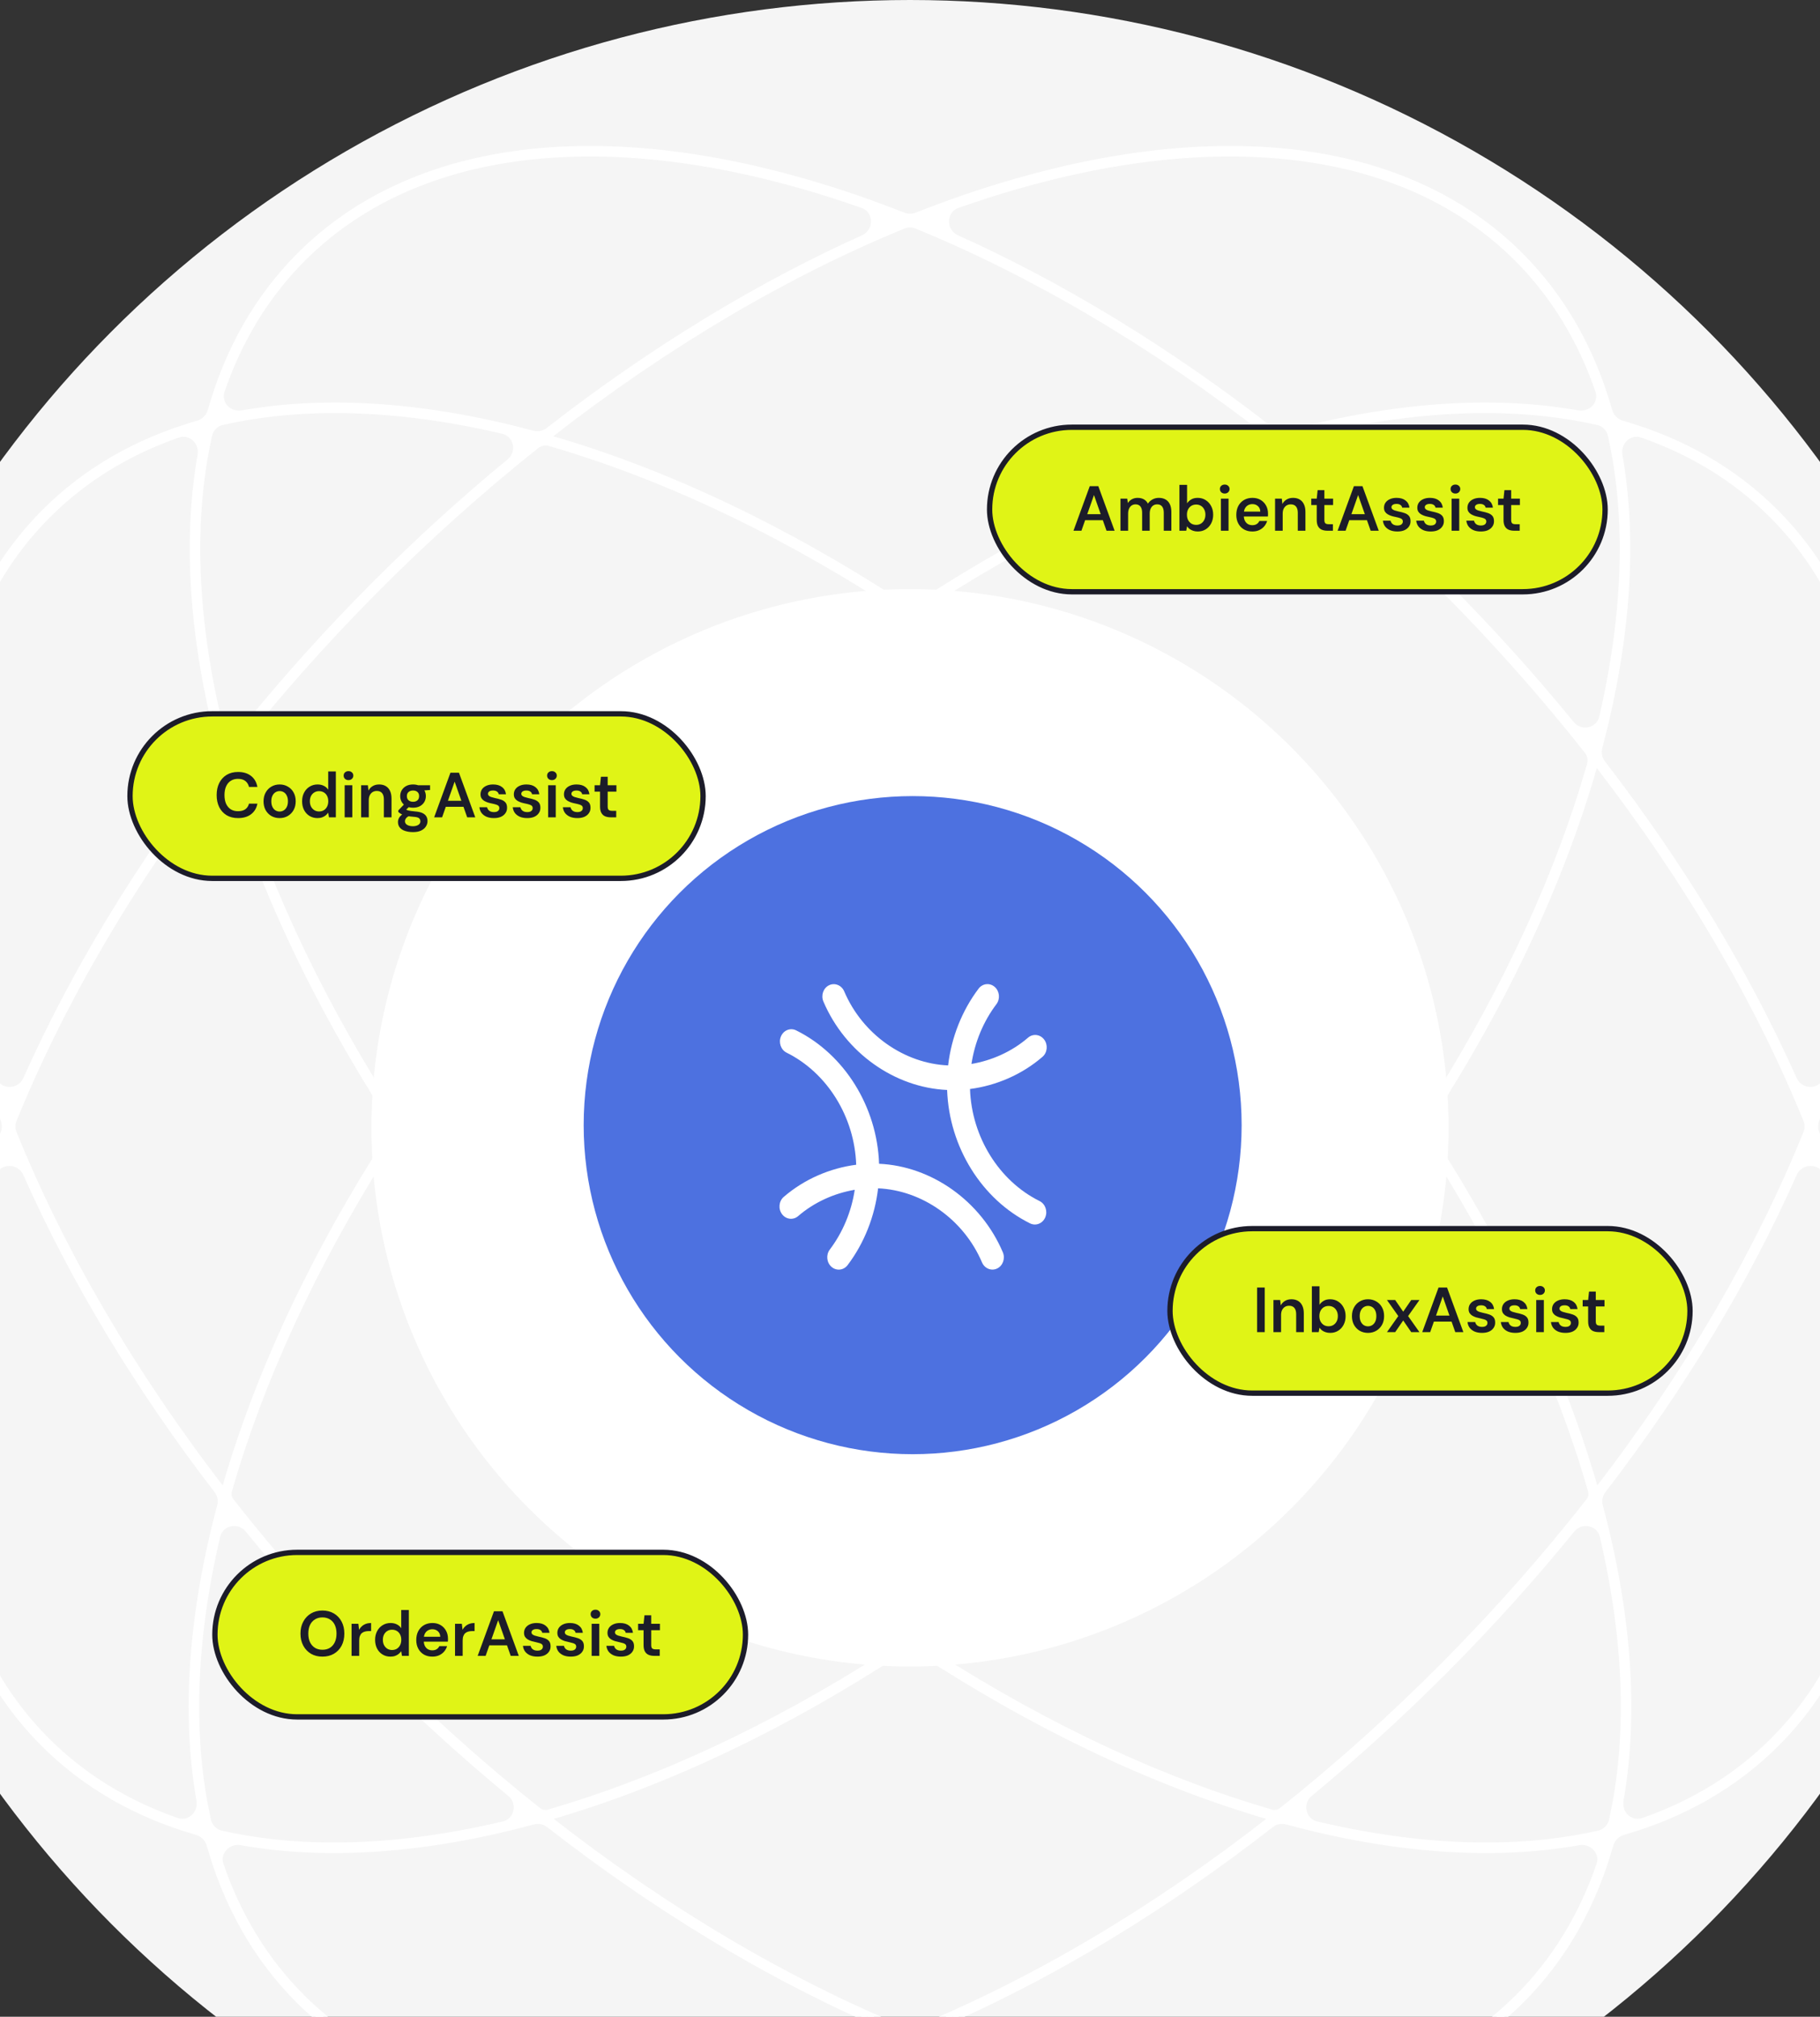 <svg width="343" height="380" viewBox="0 0 343 380" fill="none" xmlns="http://www.w3.org/2000/svg">
<rect x="0" y="0" width="343" height="380" fill="#333333" stroke="none"/>
<circle cx="171.5" cy="212.5" r="212.5" fill="#F5F5F5"/>
<circle cx="171.5" cy="212.5" r="101.5" fill="white"/>
<circle cx="172" cy="212" r="62" fill="#4D71E0"/>
<path d="M155.179 188.707C154.683 187.541 155.159 186.169 156.243 185.642C157.327 185.116 158.608 185.634 159.105 186.8C162.56 194.915 170.416 200.39 178.683 200.746C179.297 195.471 181.302 190.411 184.427 186.28C185.176 185.289 186.536 185.142 187.463 185.951C188.39 186.76 188.534 188.219 187.785 189.21C185.338 192.444 183.706 196.36 183.084 200.471C186.936 199.818 190.704 198.144 193.748 195.517C194.675 194.717 196.034 194.877 196.784 195.875C197.535 196.874 197.392 198.331 196.465 199.131C192.589 202.478 187.742 204.552 182.809 205.191C183.113 214.224 188.285 222.523 195.921 226.305C197.005 226.843 197.483 228.219 196.988 229.38C196.493 230.541 195.212 231.046 194.127 230.509C185.034 226.005 178.871 216.129 178.496 205.373C168.632 204.934 159.3 198.385 155.179 188.707Z" fill="white"/>
<path d="M188.991 235.946C189.487 237.112 189.011 238.484 187.927 239.01C186.843 239.537 185.561 239.019 185.065 237.853C181.609 229.738 173.754 224.263 165.487 223.907C164.873 229.182 162.868 234.242 159.743 238.373C158.994 239.363 157.634 239.511 156.707 238.702C155.78 237.893 155.635 236.434 156.385 235.443C158.832 232.208 160.464 228.292 161.086 224.182C157.234 224.835 153.466 226.508 150.422 229.136C149.495 229.936 148.136 229.775 147.385 228.777C146.635 227.779 146.778 226.321 147.705 225.521C151.581 222.175 156.427 220.1 161.36 219.462C161.057 210.429 155.885 202.13 148.249 198.347C147.164 197.81 146.687 196.433 147.182 195.273C147.677 194.112 148.958 193.606 150.043 194.143C159.136 198.648 165.299 208.524 165.674 219.28C175.538 219.719 184.87 226.268 188.991 235.946Z" fill="white"/>
<path fill-rule="evenodd" clip-rule="evenodd" d="M191.086 34.258C230.236 22.946 265.252 26.613 286.685 48.176C294.646 56.185 300.153 66.079 303.354 77.371C303.68 78.521 304.58 79.423 305.729 79.753C316.949 82.974 326.781 88.513 334.739 96.52C356.173 118.082 359.818 153.309 348.574 192.693C346.855 198.715 344.786 204.836 342.379 211.025C342.075 211.807 342.076 212.676 342.382 213.458C344.876 219.822 347.013 226.118 348.78 232.307C360.024 271.691 356.378 306.918 334.944 328.48C326.985 336.486 317.154 342.025 305.934 345.246C304.784 345.576 303.885 346.478 303.559 347.628C300.357 358.92 294.851 368.815 286.889 376.824C265.456 398.386 230.44 402.054 191.291 390.742C185.195 388.981 178.997 386.856 172.73 384.377C171.939 384.064 171.059 384.064 170.269 384.377C164.002 386.855 157.803 388.981 151.708 390.742C112.559 402.054 77.543 398.386 56.109 376.824C48.148 368.815 42.641 358.92 39.44 347.628C39.114 346.478 38.214 345.576 37.065 345.246C25.845 342.025 16.014 336.486 8.056 328.48C-13.378 306.917 -17.024 271.691 -5.78 232.307C-4.013 226.118 -1.877 219.823 0.616 213.458C0.922 212.676 0.923 211.808 0.619 211.025C-1.788 204.837 -3.856 198.715 -5.575 192.693C-16.819 153.309 -13.173 118.082 8.26 96.52C16.219 88.513 26.05 82.974 37.27 79.753C38.419 79.423 39.319 78.521 39.645 77.371C42.846 66.079 48.354 56.185 56.315 48.176C77.749 26.613 112.765 22.946 151.914 34.258C157.944 36 164.074 38.099 170.272 40.543C171.061 40.854 171.939 40.854 172.727 40.543C178.925 38.099 185.056 36 191.086 34.258ZM103.426 343.87C102.597 343.224 101.509 343.007 100.494 343.281C80.577 348.655 61.809 350.085 45.457 347.181C42.994 346.744 40.824 348.982 41.637 351.348C44.901 360.842 49.929 369.207 56.805 376.124C77.87 397.316 112.439 401.059 151.436 389.791C155.1 388.732 158.801 387.541 162.533 386.22C165.327 385.231 165.38 381.341 162.678 380.123C143.057 371.283 122.961 359.097 103.426 343.87ZM242.504 343.281C241.489 343.007 240.401 343.224 239.573 343.87C220.038 359.097 199.941 371.283 180.321 380.123C177.619 381.341 177.672 385.231 180.466 386.22C184.198 387.541 187.899 388.732 191.563 389.791C230.56 401.059 265.129 397.316 286.194 376.124C293.07 369.207 298.097 360.842 301.362 351.348C302.175 348.982 300.004 346.744 297.542 347.181C281.189 350.085 262.421 348.655 242.504 343.281ZM173.325 311.152C172.217 310.428 170.783 310.428 169.675 311.152C147.4 325.699 124.901 336.259 103.654 342.399C103.5 342.443 103.461 342.643 103.588 342.742C125.6 359.96 148.327 373.296 170.268 382.317C171.058 382.642 171.941 382.642 172.731 382.317C194.671 373.296 217.399 359.96 239.412 342.741C239.538 342.643 239.499 342.443 239.345 342.399C218.098 336.259 195.599 325.699 173.325 311.152ZM46.699 288.261C44.988 286.159 41.609 286.855 40.993 289.494C36.425 309.06 35.751 327.303 39.288 343.029C39.554 344.212 40.474 345.135 41.657 345.404C57.287 348.96 75.418 348.281 94.863 343.686C97.486 343.066 98.184 339.712 96.105 337.997C87.32 330.751 78.678 322.888 70.276 314.436C61.813 305.922 53.945 297.164 46.699 288.261ZM302.005 289.494C301.389 286.855 298.01 286.159 296.3 288.261C289.054 297.164 281.186 305.922 272.723 314.436C264.321 322.888 255.679 330.751 246.894 337.997C244.815 339.712 245.513 343.066 248.136 343.686C267.581 348.28 285.712 348.96 301.342 345.404C302.524 345.135 303.444 344.212 303.71 343.029C307.247 327.303 306.573 309.06 302.005 289.494ZM344.254 221.33C343.27 218.519 339.354 218.47 338.146 221.192C329.383 240.943 317.286 261.179 302.16 280.853C301.527 281.677 301.315 282.753 301.583 283.758C306.944 303.832 308.371 322.748 305.474 339.224C305.041 341.688 307.286 343.852 309.648 343.029C319.074 339.745 327.38 334.691 334.249 327.781C355.314 306.589 359.035 271.812 347.834 232.58C346.774 228.866 345.58 225.113 344.254 221.33ZM4.854 221.194C3.646 218.471 -0.271 218.52 -1.255 221.331C-2.58 225.114 -3.774 228.866 -4.835 232.58C-16.035 271.812 -12.314 306.589 8.751 327.781C15.62 334.691 23.925 339.744 33.35 343.028C35.712 343.851 37.957 341.688 37.524 339.224C34.628 322.747 36.055 303.832 41.415 283.758C41.684 282.753 41.472 281.677 40.838 280.853C25.713 261.179 13.617 240.944 4.854 221.194ZM77.945 217.41C76.61 215.452 73.705 215.46 72.44 217.465C58.913 238.916 49.048 260.506 43.219 280.923C43.036 281.566 43.172 282.258 43.585 282.784C51.853 293.329 60.998 303.701 70.972 313.735C80.857 323.68 91.072 332.805 101.458 341.065C102 341.496 102.717 341.64 103.383 341.447C123.675 335.584 145.133 325.661 166.452 312.056C168.436 310.79 168.446 307.911 166.51 306.572C150.043 295.188 133.781 281.636 118.33 266.092C102.812 250.481 89.292 234.049 77.945 217.41ZM270.558 217.466C269.294 215.461 266.389 215.452 265.053 217.411C253.707 234.049 240.187 250.481 224.67 266.092C209.218 281.636 192.957 295.188 176.489 306.572C174.553 307.911 174.563 310.79 176.547 312.056C197.866 325.661 219.325 335.584 239.617 341.447C240.282 341.639 240.999 341.496 241.54 341.065C251.926 332.805 262.142 323.68 272.027 313.735C282.001 303.701 291.145 293.329 299.414 282.784C299.826 282.258 299.963 281.566 299.78 280.923C293.951 260.506 284.085 238.916 270.558 217.466ZM173.319 117.316C172.219 116.574 170.78 116.574 169.68 117.316C152.305 129.051 135.115 143.215 118.821 159.608C102.599 175.926 88.572 193.138 76.938 210.537C76.207 211.63 76.206 213.055 76.936 214.148C88.61 231.654 102.707 248.975 119.026 265.391C135.255 281.719 152.374 295.836 169.678 307.543C170.779 308.288 172.221 308.288 173.321 307.543C190.625 295.836 207.744 281.719 223.974 265.391C240.292 248.975 254.389 231.654 266.063 214.149C266.792 213.055 266.791 211.631 266.061 210.538C254.427 193.139 240.4 175.926 224.179 159.608C207.884 143.215 190.693 129.051 173.319 117.316ZM42.479 144.35C42.395 144.053 42.008 143.978 41.819 144.223C24.793 166.278 11.594 189.043 2.647 211.026C2.329 211.808 2.328 212.679 2.644 213.461C11.585 235.58 24.838 258.503 41.972 280.708C42.058 280.82 42.235 280.787 42.274 280.651C48.384 259.25 58.899 236.586 73.386 214.151C74.097 213.051 74.098 211.634 73.389 210.533C59.006 188.201 48.561 165.65 42.479 144.35ZM300.52 144.35C294.439 165.65 283.993 188.202 269.61 210.534C268.901 211.635 268.902 213.051 269.612 214.151C284.1 236.586 294.616 259.25 300.726 280.651C300.764 280.786 300.94 280.82 301.026 280.708C318.16 258.503 331.414 235.58 340.355 213.46C340.671 212.678 340.67 211.807 340.352 211.026C331.405 189.043 318.206 166.278 301.179 144.223C300.991 143.978 300.605 144.053 300.52 144.35ZM241.885 84.045C241.188 83.49 240.267 83.305 239.411 83.552C219.188 89.396 197.806 99.271 176.558 112.805C174.571 114.071 174.561 116.953 176.499 118.292C193.034 129.704 209.362 143.302 224.874 158.908C240.295 174.422 253.744 190.747 265.046 207.28C266.384 209.237 269.289 209.225 270.551 207.219C283.976 185.872 293.774 164.393 299.575 144.076C299.828 143.19 299.637 142.236 299.066 141.512C290.943 131.209 281.985 121.075 272.233 111.264C262.392 101.363 252.223 92.275 241.885 84.045ZM103.588 83.552C102.732 83.305 101.811 83.49 101.114 84.045C90.776 92.275 80.608 101.364 70.767 111.264C61.015 121.075 52.056 131.208 43.933 141.511C43.362 142.236 43.172 143.189 43.425 144.076C49.225 164.393 59.022 185.872 72.447 207.218C73.709 209.225 76.614 209.237 77.952 207.28C89.255 190.747 102.704 174.422 118.125 158.908C133.637 143.302 149.965 129.704 166.499 118.292C168.438 116.953 168.428 114.071 166.441 112.805C145.193 99.271 123.811 89.396 103.588 83.552ZM37.729 85.775C38.162 83.311 35.918 81.147 33.555 81.97C24.13 85.254 15.825 90.309 8.956 97.219C-12.11 118.411 -15.83 153.188 -4.629 192.42C-3.618 195.962 -2.485 199.54 -1.233 203.146C-0.256 205.96 3.66 206.019 4.874 203.299C13.677 183.578 25.798 163.382 40.934 143.754C41.569 142.931 41.783 141.857 41.517 140.852C36.241 120.922 34.852 102.145 37.729 85.775ZM309.444 81.971C307.081 81.148 304.837 83.311 305.27 85.775C308.148 102.145 306.758 120.923 301.482 140.852C301.216 141.857 301.43 142.931 302.065 143.754C317.201 163.382 329.321 183.578 338.124 203.298C339.338 206.018 343.254 205.96 344.232 203.146C345.484 199.54 346.617 195.962 347.628 192.42C358.829 153.188 355.109 118.411 334.043 97.219C327.174 90.309 318.87 85.255 309.444 81.971ZM95.991 86.927C98.073 85.211 97.372 81.852 94.745 81.237C75.422 76.711 57.406 76.059 41.862 79.596C40.68 79.865 39.76 80.787 39.494 81.97C35.981 97.59 36.622 115.693 41.107 135.108C41.717 137.749 45.096 138.452 46.811 136.352C53.969 127.582 61.731 118.954 70.071 110.564C78.502 102.082 87.175 94.194 95.991 86.927ZM303.506 81.97C303.24 80.787 302.319 79.865 301.137 79.596C285.594 76.059 267.577 76.711 248.254 81.237C245.627 81.852 244.926 85.211 247.008 86.927C255.824 94.194 264.497 102.082 272.928 110.564C281.268 118.954 289.031 127.582 296.189 136.352C297.903 138.452 301.283 137.749 301.893 135.108C306.378 115.693 307.019 97.59 303.506 81.97ZM172.728 42.596C171.94 42.273 171.06 42.273 170.271 42.596C148.385 51.57 125.71 64.841 103.739 81.979C103.51 82.158 103.58 82.521 103.859 82.602C125.042 88.722 147.468 99.237 169.676 113.716C170.784 114.437 172.215 114.437 173.322 113.716C195.53 99.237 217.957 88.722 239.14 82.602C239.419 82.521 239.489 82.157 239.26 81.979C217.289 64.841 194.615 51.57 172.728 42.596ZM151.642 35.209C112.644 23.941 78.075 27.684 57.01 48.875C50.134 55.792 45.106 64.157 41.842 73.651C41.029 76.017 43.199 78.255 45.662 77.818C61.932 74.928 80.594 76.33 100.4 81.638C101.413 81.909 102.498 81.693 103.325 81.048C122.887 65.813 143.01 53.627 162.652 44.796C165.358 43.579 165.305 39.684 162.507 38.697C158.854 37.409 155.23 36.245 151.642 35.209ZM285.99 48.875C264.924 27.684 230.355 23.941 191.357 35.209C187.77 36.245 184.146 37.409 180.492 38.697C177.694 39.684 177.641 43.579 180.347 44.796C199.989 53.627 220.112 65.813 239.674 81.048C240.501 81.693 241.586 81.909 242.599 81.638C262.405 76.33 281.067 74.928 297.337 77.818C299.8 78.255 301.97 76.017 301.157 73.651C297.893 64.157 292.865 55.792 285.99 48.875Z" fill="white" stroke="white"/>
<rect x="186.5" y="80.5" width="116" height="31" rx="15.5" fill="#E0F416"/>
<rect x="186.5" y="80.5" width="116" height="31" rx="15.5" stroke="#1C1C29"/>
<path d="M202.308 100L205.38 91.6H206.988L210.06 100H208.536L206.172 93.28L203.808 100H202.308ZM203.676 98.02L204.06 96.88H208.2L208.584 98.02H203.676ZM211.167 100V93.952H212.439L212.559 94.78C212.751 94.476 213.003 94.24 213.315 94.072C213.635 93.896 213.999 93.808 214.407 93.808C214.711 93.808 214.983 93.848 215.223 93.928C215.471 94.008 215.687 94.128 215.871 94.288C216.063 94.448 216.219 94.648 216.339 94.888C216.563 94.552 216.855 94.288 217.215 94.096C217.575 93.904 217.967 93.808 218.391 93.808C218.895 93.808 219.323 93.912 219.675 94.12C220.027 94.32 220.295 94.62 220.479 95.02C220.663 95.412 220.755 95.896 220.755 96.472V100H219.327V96.616C219.327 96.104 219.223 95.712 219.015 95.44C218.807 95.168 218.499 95.032 218.091 95.032C217.811 95.032 217.563 95.1 217.347 95.236C217.139 95.372 216.975 95.572 216.855 95.836C216.735 96.092 216.675 96.408 216.675 96.784V100H215.247V96.616C215.247 96.104 215.143 95.712 214.935 95.44C214.727 95.168 214.415 95.032 213.999 95.032C213.735 95.032 213.495 95.1 213.279 95.236C213.071 95.372 212.907 95.572 212.787 95.836C212.667 96.092 212.607 96.408 212.607 96.784V100H211.167ZM225.733 100.144C225.413 100.144 225.125 100.1 224.869 100.012C224.613 99.932 224.389 99.82 224.197 99.676C224.005 99.524 223.845 99.352 223.717 99.16L223.561 100H222.277V91.36H223.717V94.84C223.909 94.544 224.169 94.3 224.497 94.108C224.825 93.908 225.233 93.808 225.721 93.808C226.289 93.808 226.789 93.948 227.221 94.228C227.661 94.5 228.005 94.876 228.253 95.356C228.509 95.828 228.637 96.372 228.637 96.988C228.637 97.588 228.513 98.128 228.265 98.608C228.017 99.088 227.673 99.464 227.233 99.736C226.801 100.008 226.301 100.144 225.733 100.144ZM225.433 98.896C225.769 98.896 226.069 98.816 226.333 98.656C226.597 98.488 226.801 98.264 226.945 97.984C227.097 97.696 227.173 97.36 227.173 96.976C227.173 96.6 227.097 96.268 226.945 95.98C226.801 95.692 226.597 95.468 226.333 95.308C226.069 95.148 225.769 95.068 225.433 95.068C225.089 95.068 224.785 95.148 224.521 95.308C224.265 95.468 224.061 95.692 223.909 95.98C223.765 96.268 223.693 96.6 223.693 96.976C223.693 97.36 223.765 97.696 223.909 97.984C224.061 98.264 224.265 98.488 224.521 98.656C224.785 98.816 225.089 98.896 225.433 98.896ZM230.094 100V93.952H231.534V100H230.094ZM230.814 92.992C230.55 92.992 230.33 92.912 230.154 92.752C229.986 92.584 229.902 92.38 229.902 92.14C229.902 91.892 229.986 91.692 230.154 91.54C230.33 91.38 230.55 91.3 230.814 91.3C231.078 91.3 231.294 91.38 231.462 91.54C231.638 91.692 231.726 91.892 231.726 92.14C231.726 92.38 231.638 92.584 231.462 92.752C231.294 92.912 231.078 92.992 230.814 92.992ZM236.031 100.144C235.431 100.144 234.903 100.016 234.447 99.76C233.991 99.496 233.635 99.128 233.379 98.656C233.123 98.184 232.995 97.64 232.995 97.024C232.995 96.384 233.119 95.824 233.367 95.344C233.623 94.864 233.979 94.488 234.435 94.216C234.899 93.944 235.435 93.808 236.043 93.808C236.635 93.808 237.151 93.94 237.591 94.204C238.031 94.468 238.371 94.824 238.611 95.272C238.851 95.712 238.971 96.208 238.971 96.76C238.971 96.84 238.971 96.928 238.971 97.024C238.971 97.12 238.963 97.22 238.947 97.324H234.027V96.4H237.519C237.503 95.96 237.355 95.616 237.075 95.368C236.795 95.112 236.447 94.984 236.031 94.984C235.735 94.984 235.463 95.052 235.215 95.188C234.967 95.324 234.771 95.528 234.627 95.8C234.483 96.064 234.411 96.4 234.411 96.808V97.156C234.411 97.532 234.479 97.856 234.615 98.128C234.759 98.4 234.951 98.608 235.191 98.752C235.439 98.888 235.715 98.956 236.019 98.956C236.355 98.956 236.631 98.884 236.847 98.74C237.071 98.596 237.235 98.404 237.339 98.164H238.803C238.691 98.54 238.507 98.88 238.251 99.184C237.995 99.48 237.679 99.716 237.303 99.892C236.927 100.06 236.503 100.144 236.031 100.144ZM240.3 100V93.952H241.572L241.68 94.96C241.864 94.608 242.128 94.328 242.472 94.12C242.816 93.912 243.224 93.808 243.696 93.808C244.184 93.808 244.6 93.912 244.944 94.12C245.288 94.32 245.552 94.616 245.736 95.008C245.928 95.4 246.024 95.888 246.024 96.472V100H244.584V96.604C244.584 96.1 244.472 95.712 244.248 95.44C244.024 95.168 243.692 95.032 243.252 95.032C242.964 95.032 242.704 95.1 242.472 95.236C242.248 95.372 242.068 95.572 241.932 95.836C241.804 96.092 241.74 96.404 241.74 96.772V100H240.3ZM250.17 100C249.762 100 249.406 99.936 249.102 99.808C248.806 99.68 248.574 99.468 248.406 99.172C248.238 98.876 248.154 98.476 248.154 97.972V95.164H247.122V93.952H248.154L248.322 92.356H249.594V93.952H251.238V95.164H249.594V97.972C249.594 98.276 249.658 98.488 249.786 98.608C249.922 98.72 250.146 98.776 250.458 98.776H251.202V100H250.17ZM252.089 100L255.161 91.6H256.769L259.841 100H258.317L255.953 93.28L253.589 100H252.089ZM253.457 98.02L253.841 96.88H257.981L258.365 98.02H253.457ZM263.361 100.144C262.825 100.144 262.357 100.06 261.957 99.892C261.565 99.716 261.253 99.476 261.021 99.172C260.797 98.86 260.665 98.504 260.625 98.104H262.065C262.105 98.272 262.177 98.428 262.281 98.572C262.385 98.708 262.525 98.816 262.701 98.896C262.885 98.976 263.101 99.016 263.349 99.016C263.589 99.016 263.785 98.984 263.937 98.92C264.089 98.848 264.201 98.756 264.273 98.644C264.345 98.532 264.381 98.412 264.381 98.284C264.381 98.092 264.329 97.944 264.225 97.84C264.121 97.736 263.969 97.656 263.769 97.6C263.577 97.536 263.345 97.476 263.073 97.42C262.785 97.364 262.505 97.296 262.233 97.216C261.969 97.128 261.729 97.02 261.513 96.892C261.305 96.764 261.137 96.6 261.009 96.4C260.889 96.2 260.829 95.956 260.829 95.668C260.829 95.316 260.921 95 261.105 94.72C261.297 94.44 261.569 94.22 261.921 94.06C262.281 93.892 262.709 93.808 263.205 93.808C263.909 93.808 264.469 93.972 264.885 94.3C265.309 94.62 265.557 95.072 265.629 95.656H264.261C264.221 95.432 264.109 95.26 263.925 95.14C263.741 95.012 263.497 94.948 263.193 94.948C262.881 94.948 262.641 95.008 262.473 95.128C262.313 95.24 262.233 95.392 262.233 95.584C262.233 95.704 262.281 95.816 262.377 95.92C262.481 96.016 262.629 96.1 262.821 96.172C263.013 96.236 263.249 96.3 263.529 96.364C263.977 96.452 264.373 96.556 264.717 96.676C265.061 96.796 265.333 96.972 265.533 97.204C265.733 97.436 265.833 97.764 265.833 98.188C265.841 98.572 265.741 98.912 265.533 99.208C265.333 99.504 265.049 99.736 264.681 99.904C264.313 100.064 263.873 100.144 263.361 100.144ZM269.642 100.144C269.106 100.144 268.638 100.06 268.238 99.892C267.846 99.716 267.534 99.476 267.302 99.172C267.078 98.86 266.946 98.504 266.906 98.104H268.346C268.386 98.272 268.458 98.428 268.562 98.572C268.666 98.708 268.806 98.816 268.982 98.896C269.166 98.976 269.382 99.016 269.63 99.016C269.87 99.016 270.066 98.984 270.218 98.92C270.37 98.848 270.482 98.756 270.554 98.644C270.626 98.532 270.662 98.412 270.662 98.284C270.662 98.092 270.61 97.944 270.506 97.84C270.402 97.736 270.25 97.656 270.05 97.6C269.858 97.536 269.626 97.476 269.354 97.42C269.066 97.364 268.786 97.296 268.514 97.216C268.25 97.128 268.01 97.02 267.794 96.892C267.586 96.764 267.418 96.6 267.29 96.4C267.17 96.2 267.11 95.956 267.11 95.668C267.11 95.316 267.202 95 267.386 94.72C267.578 94.44 267.85 94.22 268.202 94.06C268.562 93.892 268.99 93.808 269.486 93.808C270.19 93.808 270.75 93.972 271.166 94.3C271.59 94.62 271.838 95.072 271.91 95.656H270.542C270.502 95.432 270.39 95.26 270.206 95.14C270.022 95.012 269.778 94.948 269.474 94.948C269.162 94.948 268.922 95.008 268.754 95.128C268.594 95.24 268.514 95.392 268.514 95.584C268.514 95.704 268.562 95.816 268.658 95.92C268.762 96.016 268.91 96.1 269.102 96.172C269.294 96.236 269.53 96.3 269.81 96.364C270.258 96.452 270.654 96.556 270.998 96.676C271.342 96.796 271.614 96.972 271.814 97.204C272.014 97.436 272.114 97.764 272.114 98.188C272.122 98.572 272.022 98.912 271.814 99.208C271.614 99.504 271.33 99.736 270.962 99.904C270.594 100.064 270.154 100.144 269.642 100.144ZM273.571 100V93.952H275.011V100H273.571ZM274.291 92.992C274.027 92.992 273.807 92.912 273.631 92.752C273.463 92.584 273.379 92.38 273.379 92.14C273.379 91.892 273.463 91.692 273.631 91.54C273.807 91.38 274.027 91.3 274.291 91.3C274.555 91.3 274.771 91.38 274.939 91.54C275.115 91.692 275.203 91.892 275.203 92.14C275.203 92.38 275.115 92.584 274.939 92.752C274.771 92.912 274.555 92.992 274.291 92.992ZM279.087 100.144C278.551 100.144 278.083 100.06 277.683 99.892C277.291 99.716 276.979 99.476 276.747 99.172C276.523 98.86 276.391 98.504 276.351 98.104H277.791C277.831 98.272 277.903 98.428 278.007 98.572C278.111 98.708 278.251 98.816 278.427 98.896C278.611 98.976 278.827 99.016 279.075 99.016C279.315 99.016 279.511 98.984 279.663 98.92C279.815 98.848 279.927 98.756 279.999 98.644C280.071 98.532 280.107 98.412 280.107 98.284C280.107 98.092 280.055 97.944 279.951 97.84C279.847 97.736 279.695 97.656 279.495 97.6C279.303 97.536 279.071 97.476 278.799 97.42C278.511 97.364 278.231 97.296 277.959 97.216C277.695 97.128 277.455 97.02 277.239 96.892C277.031 96.764 276.863 96.6 276.735 96.4C276.615 96.2 276.555 95.956 276.555 95.668C276.555 95.316 276.647 95 276.831 94.72C277.023 94.44 277.295 94.22 277.647 94.06C278.007 93.892 278.435 93.808 278.931 93.808C279.635 93.808 280.195 93.972 280.611 94.3C281.035 94.62 281.283 95.072 281.355 95.656H279.987C279.947 95.432 279.835 95.26 279.651 95.14C279.467 95.012 279.223 94.948 278.919 94.948C278.607 94.948 278.367 95.008 278.199 95.128C278.039 95.24 277.959 95.392 277.959 95.584C277.959 95.704 278.007 95.816 278.103 95.92C278.207 96.016 278.355 96.1 278.547 96.172C278.739 96.236 278.975 96.3 279.255 96.364C279.703 96.452 280.099 96.556 280.443 96.676C280.787 96.796 281.059 96.972 281.259 97.204C281.459 97.436 281.559 97.764 281.559 98.188C281.567 98.572 281.467 98.912 281.259 99.208C281.059 99.504 280.775 99.736 280.407 99.904C280.039 100.064 279.599 100.144 279.087 100.144ZM285.373 100C284.965 100 284.609 99.936 284.305 99.808C284.009 99.68 283.777 99.468 283.609 99.172C283.441 98.876 283.357 98.476 283.357 97.972V95.164H282.325V93.952H283.357L283.525 92.356H284.797V93.952H286.441V95.164H284.797V97.972C284.797 98.276 284.861 98.488 284.989 98.608C285.125 98.72 285.349 98.776 285.661 98.776H286.405V100H285.373Z" fill="#1C1C29"/>
<rect x="220.5" y="231.5" width="98" height="31" rx="15.5" fill="#E0F416"/>
<rect x="220.5" y="231.5" width="98" height="31" rx="15.5" stroke="#1C1C29"/>
<path d="M236.913 251V242.6H238.353V251H236.913ZM239.993 251V244.952H241.265L241.373 245.96C241.557 245.608 241.821 245.328 242.165 245.12C242.509 244.912 242.917 244.808 243.389 244.808C243.877 244.808 244.293 244.912 244.637 245.12C244.981 245.32 245.245 245.616 245.429 246.008C245.621 246.4 245.717 246.888 245.717 247.472V251H244.277V247.604C244.277 247.1 244.165 246.712 243.941 246.44C243.717 246.168 243.385 246.032 242.945 246.032C242.657 246.032 242.397 246.1 242.165 246.236C241.941 246.372 241.761 246.572 241.625 246.836C241.497 247.092 241.433 247.404 241.433 247.772V251H239.993ZM250.692 251.144C250.372 251.144 250.084 251.1 249.828 251.012C249.572 250.932 249.348 250.82 249.156 250.676C248.964 250.524 248.804 250.352 248.676 250.16L248.52 251H247.236V242.36H248.676V245.84C248.868 245.544 249.128 245.3 249.456 245.108C249.784 244.908 250.192 244.808 250.68 244.808C251.248 244.808 251.748 244.948 252.18 245.228C252.62 245.5 252.964 245.876 253.212 246.356C253.468 246.828 253.596 247.372 253.596 247.988C253.596 248.588 253.472 249.128 253.224 249.608C252.976 250.088 252.632 250.464 252.192 250.736C251.76 251.008 251.26 251.144 250.692 251.144ZM250.392 249.896C250.728 249.896 251.028 249.816 251.292 249.656C251.556 249.488 251.76 249.264 251.904 248.984C252.056 248.696 252.132 248.36 252.132 247.976C252.132 247.6 252.056 247.268 251.904 246.98C251.76 246.692 251.556 246.468 251.292 246.308C251.028 246.148 250.728 246.068 250.392 246.068C250.048 246.068 249.744 246.148 249.48 246.308C249.224 246.468 249.02 246.692 248.868 246.98C248.724 247.268 248.652 247.6 248.652 247.976C248.652 248.36 248.724 248.696 248.868 248.984C249.02 249.264 249.224 249.488 249.48 249.656C249.744 249.816 250.048 249.896 250.392 249.896ZM257.813 251.144C257.237 251.144 256.717 251.012 256.253 250.748C255.797 250.476 255.437 250.104 255.173 249.632C254.917 249.152 254.789 248.604 254.789 247.988C254.789 247.356 254.921 246.804 255.185 246.332C255.449 245.852 255.809 245.48 256.265 245.216C256.729 244.944 257.249 244.808 257.825 244.808C258.401 244.808 258.917 244.944 259.373 245.216C259.837 245.48 260.197 245.848 260.453 246.32C260.717 246.792 260.849 247.344 260.849 247.976C260.849 248.608 260.717 249.16 260.453 249.632C260.189 250.104 259.825 250.476 259.361 250.748C258.905 251.012 258.389 251.144 257.813 251.144ZM257.813 249.908C258.101 249.908 258.361 249.836 258.593 249.692C258.833 249.548 259.025 249.332 259.169 249.044C259.313 248.756 259.385 248.4 259.385 247.976C259.385 247.552 259.313 247.2 259.169 246.92C259.033 246.632 258.845 246.416 258.605 246.272C258.373 246.128 258.113 246.056 257.825 246.056C257.545 246.056 257.285 246.128 257.045 246.272C256.805 246.416 256.613 246.632 256.469 246.92C256.325 247.2 256.253 247.552 256.253 247.976C256.253 248.4 256.325 248.756 256.469 249.044C256.613 249.332 256.801 249.548 257.033 249.692C257.273 249.836 257.533 249.908 257.813 249.908ZM261.39 251L263.526 247.976L261.39 244.952H262.938L264.45 247.148L265.962 244.952H267.51L265.374 247.976L267.51 251H265.962L264.45 248.804L262.938 251H261.39ZM268.036 251L271.108 242.6H272.716L275.788 251H274.264L271.9 244.28L269.536 251H268.036ZM269.404 249.02L269.788 247.88H273.928L274.312 249.02H269.404ZM279.308 251.144C278.772 251.144 278.304 251.06 277.904 250.892C277.512 250.716 277.2 250.476 276.968 250.172C276.744 249.86 276.612 249.504 276.572 249.104H278.012C278.052 249.272 278.124 249.428 278.228 249.572C278.332 249.708 278.472 249.816 278.648 249.896C278.832 249.976 279.048 250.016 279.296 250.016C279.536 250.016 279.732 249.984 279.884 249.92C280.036 249.848 280.148 249.756 280.22 249.644C280.292 249.532 280.328 249.412 280.328 249.284C280.328 249.092 280.276 248.944 280.172 248.84C280.068 248.736 279.916 248.656 279.716 248.6C279.524 248.536 279.292 248.476 279.02 248.42C278.732 248.364 278.452 248.296 278.18 248.216C277.916 248.128 277.676 248.02 277.46 247.892C277.252 247.764 277.084 247.6 276.956 247.4C276.836 247.2 276.776 246.956 276.776 246.668C276.776 246.316 276.868 246 277.052 245.72C277.244 245.44 277.516 245.22 277.868 245.06C278.228 244.892 278.656 244.808 279.152 244.808C279.856 244.808 280.416 244.972 280.832 245.3C281.256 245.62 281.504 246.072 281.576 246.656H280.208C280.168 246.432 280.056 246.26 279.872 246.14C279.688 246.012 279.444 245.948 279.14 245.948C278.828 245.948 278.588 246.008 278.42 246.128C278.26 246.24 278.18 246.392 278.18 246.584C278.18 246.704 278.228 246.816 278.324 246.92C278.428 247.016 278.576 247.1 278.768 247.172C278.96 247.236 279.196 247.3 279.476 247.364C279.924 247.452 280.32 247.556 280.664 247.676C281.008 247.796 281.28 247.972 281.48 248.204C281.68 248.436 281.78 248.764 281.78 249.188C281.788 249.572 281.688 249.912 281.48 250.208C281.28 250.504 280.996 250.736 280.628 250.904C280.26 251.064 279.82 251.144 279.308 251.144ZM285.589 251.144C285.053 251.144 284.585 251.06 284.185 250.892C283.793 250.716 283.481 250.476 283.249 250.172C283.025 249.86 282.893 249.504 282.853 249.104H284.293C284.333 249.272 284.405 249.428 284.509 249.572C284.613 249.708 284.753 249.816 284.929 249.896C285.113 249.976 285.329 250.016 285.577 250.016C285.817 250.016 286.013 249.984 286.165 249.92C286.317 249.848 286.429 249.756 286.501 249.644C286.573 249.532 286.609 249.412 286.609 249.284C286.609 249.092 286.557 248.944 286.453 248.84C286.349 248.736 286.197 248.656 285.997 248.6C285.805 248.536 285.573 248.476 285.301 248.42C285.013 248.364 284.733 248.296 284.461 248.216C284.197 248.128 283.957 248.02 283.741 247.892C283.533 247.764 283.365 247.6 283.237 247.4C283.117 247.2 283.057 246.956 283.057 246.668C283.057 246.316 283.149 246 283.333 245.72C283.525 245.44 283.797 245.22 284.149 245.06C284.509 244.892 284.937 244.808 285.433 244.808C286.137 244.808 286.697 244.972 287.113 245.3C287.537 245.62 287.785 246.072 287.857 246.656H286.489C286.449 246.432 286.337 246.26 286.153 246.14C285.969 246.012 285.725 245.948 285.421 245.948C285.109 245.948 284.869 246.008 284.701 246.128C284.541 246.24 284.461 246.392 284.461 246.584C284.461 246.704 284.509 246.816 284.605 246.92C284.709 247.016 284.857 247.1 285.049 247.172C285.241 247.236 285.477 247.3 285.757 247.364C286.205 247.452 286.601 247.556 286.945 247.676C287.289 247.796 287.561 247.972 287.761 248.204C287.961 248.436 288.061 248.764 288.061 249.188C288.069 249.572 287.969 249.912 287.761 250.208C287.561 250.504 287.277 250.736 286.909 250.904C286.541 251.064 286.101 251.144 285.589 251.144ZM289.518 251V244.952H290.958V251H289.518ZM290.238 243.992C289.974 243.992 289.754 243.912 289.578 243.752C289.41 243.584 289.326 243.38 289.326 243.14C289.326 242.892 289.41 242.692 289.578 242.54C289.754 242.38 289.974 242.3 290.238 242.3C290.502 242.3 290.718 242.38 290.886 242.54C291.062 242.692 291.15 242.892 291.15 243.14C291.15 243.38 291.062 243.584 290.886 243.752C290.718 243.912 290.502 243.992 290.238 243.992ZM295.034 251.144C294.498 251.144 294.03 251.06 293.63 250.892C293.238 250.716 292.926 250.476 292.694 250.172C292.47 249.86 292.338 249.504 292.298 249.104H293.738C293.778 249.272 293.85 249.428 293.954 249.572C294.058 249.708 294.198 249.816 294.374 249.896C294.558 249.976 294.774 250.016 295.022 250.016C295.262 250.016 295.458 249.984 295.61 249.92C295.762 249.848 295.874 249.756 295.946 249.644C296.018 249.532 296.054 249.412 296.054 249.284C296.054 249.092 296.002 248.944 295.898 248.84C295.794 248.736 295.642 248.656 295.442 248.6C295.25 248.536 295.018 248.476 294.746 248.42C294.458 248.364 294.178 248.296 293.906 248.216C293.642 248.128 293.402 248.02 293.186 247.892C292.978 247.764 292.81 247.6 292.682 247.4C292.562 247.2 292.502 246.956 292.502 246.668C292.502 246.316 292.594 246 292.778 245.72C292.97 245.44 293.242 245.22 293.594 245.06C293.954 244.892 294.382 244.808 294.878 244.808C295.582 244.808 296.142 244.972 296.558 245.3C296.982 245.62 297.23 246.072 297.302 246.656H295.934C295.894 246.432 295.782 246.26 295.598 246.14C295.414 246.012 295.17 245.948 294.866 245.948C294.554 245.948 294.314 246.008 294.146 246.128C293.986 246.24 293.906 246.392 293.906 246.584C293.906 246.704 293.954 246.816 294.05 246.92C294.154 247.016 294.302 247.1 294.494 247.172C294.686 247.236 294.922 247.3 295.202 247.364C295.65 247.452 296.046 247.556 296.39 247.676C296.734 247.796 297.006 247.972 297.206 248.204C297.406 248.436 297.506 248.764 297.506 249.188C297.514 249.572 297.414 249.912 297.206 250.208C297.006 250.504 296.722 250.736 296.354 250.904C295.986 251.064 295.546 251.144 295.034 251.144ZM301.321 251C300.913 251 300.557 250.936 300.253 250.808C299.957 250.68 299.725 250.468 299.557 250.172C299.389 249.876 299.305 249.476 299.305 248.972V246.164H298.273V244.952H299.305L299.473 243.356H300.745V244.952H302.389V246.164H300.745V248.972C300.745 249.276 300.809 249.488 300.937 249.608C301.073 249.72 301.297 249.776 301.609 249.776H302.353V251H301.321Z" fill="#1C1C29"/>
<rect x="40.5" y="292.5" width="100" height="31" rx="15.5" fill="#E0F416"/>
<rect x="40.5" y="292.5" width="100" height="31" rx="15.5" stroke="#1C1C29"/>
<path d="M60.756 312.144C59.948 312.144 59.232 311.964 58.608 311.604C57.992 311.236 57.508 310.728 57.156 310.08C56.804 309.424 56.628 308.664 56.628 307.8C56.628 306.944 56.804 306.192 57.156 305.544C57.508 304.888 57.992 304.376 58.608 304.008C59.232 303.64 59.948 303.456 60.756 303.456C61.58 303.456 62.304 303.64 62.928 304.008C63.552 304.376 64.036 304.888 64.38 305.544C64.724 306.192 64.896 306.944 64.896 307.8C64.896 308.664 64.724 309.424 64.38 310.08C64.036 310.728 63.552 311.236 62.928 311.604C62.304 311.964 61.58 312.144 60.756 312.144ZM60.768 310.848C61.304 310.848 61.772 310.728 62.172 310.488C62.572 310.24 62.88 309.888 63.096 309.432C63.312 308.976 63.42 308.432 63.42 307.8C63.42 307.168 63.312 306.624 63.096 306.168C62.88 305.712 62.572 305.364 62.172 305.124C61.772 304.876 61.304 304.752 60.768 304.752C60.232 304.752 59.764 304.876 59.364 305.124C58.964 305.364 58.652 305.712 58.428 306.168C58.212 306.624 58.104 307.168 58.104 307.8C58.104 308.432 58.212 308.976 58.428 309.432C58.652 309.888 58.964 310.24 59.364 310.488C59.764 310.728 60.232 310.848 60.768 310.848ZM66.255 312V305.952H67.539L67.671 307.08C67.815 306.816 67.995 306.592 68.211 306.408C68.427 306.216 68.679 306.068 68.967 305.964C69.263 305.86 69.587 305.808 69.939 305.808V307.332H69.435C69.195 307.332 68.967 307.364 68.751 307.428C68.535 307.484 68.347 307.58 68.187 307.716C68.035 307.844 67.915 308.024 67.827 308.256C67.739 308.48 67.695 308.764 67.695 309.108V312H66.255ZM73.584 312.144C73.024 312.144 72.524 312.008 72.084 311.736C71.644 311.464 71.3 311.088 71.052 310.608C70.812 310.128 70.692 309.584 70.692 308.976C70.692 308.368 70.816 307.828 71.064 307.356C71.312 306.876 71.656 306.5 72.096 306.228C72.544 305.948 73.048 305.808 73.608 305.808C74.064 305.808 74.46 305.896 74.796 306.072C75.14 306.24 75.412 306.48 75.612 306.792V303.36H77.052V312H75.756L75.612 311.124C75.484 311.3 75.328 311.468 75.144 311.628C74.96 311.78 74.74 311.904 74.484 312C74.228 312.096 73.928 312.144 73.584 312.144ZM73.884 310.896C74.228 310.896 74.532 310.816 74.796 310.656C75.06 310.488 75.264 310.26 75.408 309.972C75.552 309.684 75.624 309.352 75.624 308.976C75.624 308.6 75.552 308.268 75.408 307.98C75.264 307.692 75.06 307.468 74.796 307.308C74.532 307.148 74.228 307.068 73.884 307.068C73.556 307.068 73.26 307.148 72.996 307.308C72.732 307.468 72.524 307.692 72.372 307.98C72.228 308.268 72.156 308.6 72.156 308.976C72.156 309.352 72.228 309.684 72.372 309.972C72.524 310.26 72.732 310.488 72.996 310.656C73.26 310.816 73.556 310.896 73.884 310.896ZM81.486 312.144C80.886 312.144 80.358 312.016 79.902 311.76C79.446 311.496 79.09 311.128 78.834 310.656C78.578 310.184 78.45 309.64 78.45 309.024C78.45 308.384 78.574 307.824 78.822 307.344C79.078 306.864 79.434 306.488 79.89 306.216C80.354 305.944 80.89 305.808 81.498 305.808C82.09 305.808 82.606 305.94 83.046 306.204C83.486 306.468 83.826 306.824 84.066 307.272C84.306 307.712 84.426 308.208 84.426 308.76C84.426 308.84 84.426 308.928 84.426 309.024C84.426 309.12 84.418 309.22 84.402 309.324H79.482V308.4H82.974C82.958 307.96 82.81 307.616 82.53 307.368C82.25 307.112 81.902 306.984 81.486 306.984C81.19 306.984 80.918 307.052 80.67 307.188C80.422 307.324 80.226 307.528 80.082 307.8C79.938 308.064 79.866 308.4 79.866 308.808V309.156C79.866 309.532 79.934 309.856 80.07 310.128C80.214 310.4 80.406 310.608 80.646 310.752C80.894 310.888 81.17 310.956 81.474 310.956C81.81 310.956 82.086 310.884 82.302 310.74C82.526 310.596 82.69 310.404 82.794 310.164H84.258C84.146 310.54 83.962 310.88 83.706 311.184C83.45 311.48 83.134 311.716 82.758 311.892C82.382 312.06 81.958 312.144 81.486 312.144ZM85.755 312V305.952H87.039L87.171 307.08C87.315 306.816 87.495 306.592 87.711 306.408C87.927 306.216 88.179 306.068 88.467 305.964C88.763 305.86 89.087 305.808 89.439 305.808V307.332H88.935C88.695 307.332 88.467 307.364 88.251 307.428C88.035 307.484 87.847 307.58 87.687 307.716C87.535 307.844 87.415 308.024 87.327 308.256C87.239 308.48 87.195 308.764 87.195 309.108V312H85.755ZM90.021 312L93.093 303.6H94.701L97.773 312H96.249L93.885 305.28L91.521 312H90.021ZM91.389 310.02L91.773 308.88H95.913L96.297 310.02H91.389ZM101.292 312.144C100.756 312.144 100.288 312.06 99.888 311.892C99.496 311.716 99.184 311.476 98.952 311.172C98.728 310.86 98.596 310.504 98.556 310.104H99.996C100.036 310.272 100.108 310.428 100.212 310.572C100.316 310.708 100.456 310.816 100.632 310.896C100.816 310.976 101.032 311.016 101.28 311.016C101.52 311.016 101.716 310.984 101.868 310.92C102.02 310.848 102.132 310.756 102.204 310.644C102.276 310.532 102.312 310.412 102.312 310.284C102.312 310.092 102.26 309.944 102.156 309.84C102.052 309.736 101.9 309.656 101.7 309.6C101.508 309.536 101.276 309.476 101.004 309.42C100.716 309.364 100.436 309.296 100.164 309.216C99.9 309.128 99.66 309.02 99.444 308.892C99.236 308.764 99.068 308.6 98.94 308.4C98.82 308.2 98.76 307.956 98.76 307.668C98.76 307.316 98.852 307 99.036 306.72C99.228 306.44 99.5 306.22 99.852 306.06C100.212 305.892 100.64 305.808 101.136 305.808C101.84 305.808 102.4 305.972 102.816 306.3C103.24 306.62 103.488 307.072 103.56 307.656H102.192C102.152 307.432 102.04 307.26 101.856 307.14C101.672 307.012 101.428 306.948 101.124 306.948C100.812 306.948 100.572 307.008 100.404 307.128C100.244 307.24 100.164 307.392 100.164 307.584C100.164 307.704 100.212 307.816 100.308 307.92C100.412 308.016 100.56 308.1 100.752 308.172C100.944 308.236 101.18 308.3 101.46 308.364C101.908 308.452 102.304 308.556 102.648 308.676C102.992 308.796 103.264 308.972 103.464 309.204C103.664 309.436 103.764 309.764 103.764 310.188C103.772 310.572 103.672 310.912 103.464 311.208C103.264 311.504 102.98 311.736 102.612 311.904C102.244 312.064 101.804 312.144 101.292 312.144ZM107.573 312.144C107.037 312.144 106.569 312.06 106.169 311.892C105.777 311.716 105.465 311.476 105.233 311.172C105.009 310.86 104.877 310.504 104.837 310.104H106.277C106.317 310.272 106.389 310.428 106.493 310.572C106.597 310.708 106.737 310.816 106.913 310.896C107.097 310.976 107.313 311.016 107.561 311.016C107.801 311.016 107.997 310.984 108.149 310.92C108.301 310.848 108.413 310.756 108.485 310.644C108.557 310.532 108.593 310.412 108.593 310.284C108.593 310.092 108.541 309.944 108.437 309.84C108.333 309.736 108.181 309.656 107.981 309.6C107.789 309.536 107.557 309.476 107.285 309.42C106.997 309.364 106.717 309.296 106.445 309.216C106.181 309.128 105.941 309.02 105.725 308.892C105.517 308.764 105.349 308.6 105.221 308.4C105.101 308.2 105.041 307.956 105.041 307.668C105.041 307.316 105.133 307 105.317 306.72C105.509 306.44 105.781 306.22 106.133 306.06C106.493 305.892 106.921 305.808 107.417 305.808C108.121 305.808 108.681 305.972 109.097 306.3C109.521 306.62 109.769 307.072 109.841 307.656H108.473C108.433 307.432 108.321 307.26 108.137 307.14C107.953 307.012 107.709 306.948 107.405 306.948C107.093 306.948 106.853 307.008 106.685 307.128C106.525 307.24 106.445 307.392 106.445 307.584C106.445 307.704 106.493 307.816 106.589 307.92C106.693 308.016 106.841 308.1 107.033 308.172C107.225 308.236 107.461 308.3 107.741 308.364C108.189 308.452 108.585 308.556 108.929 308.676C109.273 308.796 109.545 308.972 109.745 309.204C109.945 309.436 110.045 309.764 110.045 310.188C110.053 310.572 109.953 310.912 109.745 311.208C109.545 311.504 109.261 311.736 108.893 311.904C108.525 312.064 108.085 312.144 107.573 312.144ZM111.503 312V305.952H112.943V312H111.503ZM112.223 304.992C111.959 304.992 111.739 304.912 111.563 304.752C111.395 304.584 111.311 304.38 111.311 304.14C111.311 303.892 111.395 303.692 111.563 303.54C111.739 303.38 111.959 303.3 112.223 303.3C112.487 303.3 112.703 303.38 112.871 303.54C113.047 303.692 113.135 303.892 113.135 304.14C113.135 304.38 113.047 304.584 112.871 304.752C112.703 304.912 112.487 304.992 112.223 304.992ZM117.019 312.144C116.483 312.144 116.015 312.06 115.615 311.892C115.223 311.716 114.911 311.476 114.679 311.172C114.455 310.86 114.323 310.504 114.283 310.104H115.723C115.763 310.272 115.835 310.428 115.939 310.572C116.043 310.708 116.183 310.816 116.359 310.896C116.543 310.976 116.759 311.016 117.007 311.016C117.247 311.016 117.443 310.984 117.595 310.92C117.747 310.848 117.859 310.756 117.931 310.644C118.003 310.532 118.039 310.412 118.039 310.284C118.039 310.092 117.987 309.944 117.883 309.84C117.779 309.736 117.627 309.656 117.427 309.6C117.235 309.536 117.003 309.476 116.731 309.42C116.443 309.364 116.163 309.296 115.891 309.216C115.627 309.128 115.387 309.02 115.171 308.892C114.963 308.764 114.795 308.6 114.667 308.4C114.547 308.2 114.487 307.956 114.487 307.668C114.487 307.316 114.579 307 114.763 306.72C114.955 306.44 115.227 306.22 115.579 306.06C115.939 305.892 116.367 305.808 116.863 305.808C117.567 305.808 118.127 305.972 118.543 306.3C118.967 306.62 119.215 307.072 119.287 307.656H117.919C117.879 307.432 117.767 307.26 117.583 307.14C117.399 307.012 117.155 306.948 116.851 306.948C116.539 306.948 116.299 307.008 116.131 307.128C115.971 307.24 115.891 307.392 115.891 307.584C115.891 307.704 115.939 307.816 116.035 307.92C116.139 308.016 116.287 308.1 116.479 308.172C116.671 308.236 116.907 308.3 117.187 308.364C117.635 308.452 118.031 308.556 118.375 308.676C118.719 308.796 118.991 308.972 119.191 309.204C119.391 309.436 119.491 309.764 119.491 310.188C119.499 310.572 119.399 310.912 119.191 311.208C118.991 311.504 118.707 311.736 118.339 311.904C117.971 312.064 117.531 312.144 117.019 312.144ZM123.305 312C122.897 312 122.541 311.936 122.237 311.808C121.941 311.68 121.709 311.468 121.541 311.172C121.373 310.876 121.289 310.476 121.289 309.972V307.164H120.257V305.952H121.289L121.457 304.356H122.729V305.952H124.373V307.164H122.729V309.972C122.729 310.276 122.793 310.488 122.921 310.608C123.057 310.72 123.281 310.776 123.593 310.776H124.337V312H123.305Z" fill="#1C1C29"/>
<rect x="24.5" y="134.5" width="108" height="31" rx="15.5" fill="#E0F416"/>
<rect x="24.5" y="134.5" width="108" height="31" rx="15.5" stroke="#1C1C29"/>
<path d="M44.863 154.144C44.031 154.144 43.311 153.964 42.703 153.604C42.103 153.236 41.639 152.728 41.311 152.08C40.991 151.424 40.831 150.668 40.831 149.812C40.831 148.948 40.991 148.192 41.311 147.544C41.639 146.888 42.103 146.376 42.703 146.008C43.311 145.64 44.031 145.456 44.863 145.456C45.863 145.456 46.679 145.704 47.311 146.2C47.943 146.688 48.343 147.38 48.511 148.276H46.927C46.815 147.804 46.587 147.432 46.243 147.16C45.899 146.888 45.435 146.752 44.851 146.752C44.323 146.752 43.867 146.876 43.483 147.124C43.107 147.364 42.815 147.716 42.607 148.18C42.407 148.636 42.307 149.18 42.307 149.812C42.307 150.444 42.407 150.988 42.607 151.444C42.815 151.892 43.107 152.24 43.483 152.488C43.867 152.728 44.323 152.848 44.851 152.848C45.435 152.848 45.899 152.724 46.243 152.476C46.587 152.22 46.815 151.868 46.927 151.42H48.511C48.351 152.268 47.951 152.936 47.311 153.424C46.679 153.904 45.863 154.144 44.863 154.144ZM52.692 154.144C52.116 154.144 51.596 154.012 51.132 153.748C50.676 153.476 50.316 153.104 50.052 152.632C49.796 152.152 49.668 151.604 49.668 150.988C49.668 150.356 49.8 149.804 50.064 149.332C50.328 148.852 50.688 148.48 51.144 148.216C51.608 147.944 52.128 147.808 52.704 147.808C53.28 147.808 53.796 147.944 54.252 148.216C54.716 148.48 55.076 148.848 55.332 149.32C55.596 149.792 55.728 150.344 55.728 150.976C55.728 151.608 55.596 152.16 55.332 152.632C55.068 153.104 54.704 153.476 54.24 153.748C53.784 154.012 53.268 154.144 52.692 154.144ZM52.692 152.908C52.98 152.908 53.24 152.836 53.472 152.692C53.712 152.548 53.904 152.332 54.048 152.044C54.192 151.756 54.264 151.4 54.264 150.976C54.264 150.552 54.192 150.2 54.048 149.92C53.912 149.632 53.724 149.416 53.484 149.272C53.252 149.128 52.992 149.056 52.704 149.056C52.424 149.056 52.164 149.128 51.924 149.272C51.684 149.416 51.492 149.632 51.348 149.92C51.204 150.2 51.132 150.552 51.132 150.976C51.132 151.4 51.204 151.756 51.348 152.044C51.492 152.332 51.68 152.548 51.912 152.692C52.152 152.836 52.412 152.908 52.692 152.908ZM59.826 154.144C59.266 154.144 58.766 154.008 58.326 153.736C57.886 153.464 57.542 153.088 57.294 152.608C57.054 152.128 56.934 151.584 56.934 150.976C56.934 150.368 57.058 149.828 57.306 149.356C57.554 148.876 57.898 148.5 58.338 148.228C58.786 147.948 59.29 147.808 59.85 147.808C60.306 147.808 60.702 147.896 61.038 148.072C61.382 148.24 61.654 148.48 61.854 148.792V145.36H63.294V154H61.998L61.854 153.124C61.726 153.3 61.57 153.468 61.386 153.628C61.202 153.78 60.982 153.904 60.726 154C60.47 154.096 60.17 154.144 59.826 154.144ZM60.126 152.896C60.47 152.896 60.774 152.816 61.038 152.656C61.302 152.488 61.506 152.26 61.65 151.972C61.794 151.684 61.866 151.352 61.866 150.976C61.866 150.6 61.794 150.268 61.65 149.98C61.506 149.692 61.302 149.468 61.038 149.308C60.774 149.148 60.47 149.068 60.126 149.068C59.798 149.068 59.502 149.148 59.238 149.308C58.974 149.468 58.766 149.692 58.614 149.98C58.47 150.268 58.398 150.6 58.398 150.976C58.398 151.352 58.47 151.684 58.614 151.972C58.766 152.26 58.974 152.488 59.238 152.656C59.502 152.816 59.798 152.896 60.126 152.896ZM64.956 154V147.952H66.396V154H64.956ZM65.676 146.992C65.412 146.992 65.192 146.912 65.016 146.752C64.848 146.584 64.764 146.38 64.764 146.14C64.764 145.892 64.848 145.692 65.016 145.54C65.192 145.38 65.412 145.3 65.676 145.3C65.94 145.3 66.156 145.38 66.324 145.54C66.5 145.692 66.588 145.892 66.588 146.14C66.588 146.38 66.5 146.584 66.324 146.752C66.156 146.912 65.94 146.992 65.676 146.992ZM68.06 154V147.952H69.332L69.44 148.96C69.624 148.608 69.888 148.328 70.232 148.12C70.576 147.912 70.984 147.808 71.456 147.808C71.944 147.808 72.36 147.912 72.704 148.12C73.048 148.32 73.312 148.616 73.496 149.008C73.688 149.4 73.784 149.888 73.784 150.472V154H72.344V150.604C72.344 150.1 72.232 149.712 72.008 149.44C71.784 149.168 71.452 149.032 71.012 149.032C70.724 149.032 70.464 149.1 70.232 149.236C70.008 149.372 69.828 149.572 69.692 149.836C69.564 150.092 69.5 150.404 69.5 150.772V154H68.06ZM77.846 156.784C77.278 156.784 76.778 156.712 76.346 156.568C75.922 156.432 75.59 156.22 75.35 155.932C75.118 155.652 75.002 155.3 75.002 154.876C75.002 154.628 75.062 154.384 75.182 154.144C75.31 153.912 75.498 153.696 75.746 153.496C76.002 153.288 76.326 153.108 76.718 152.956L77.354 153.652C76.97 153.788 76.702 153.952 76.55 154.144C76.398 154.336 76.322 154.532 76.322 154.732C76.322 154.94 76.386 155.112 76.514 155.248C76.65 155.392 76.83 155.5 77.054 155.572C77.286 155.644 77.546 155.68 77.834 155.68C78.114 155.68 78.358 155.64 78.566 155.56C78.774 155.488 78.934 155.384 79.046 155.248C79.166 155.112 79.226 154.948 79.226 154.756C79.226 154.516 79.142 154.32 78.974 154.168C78.806 154.024 78.474 153.936 77.978 153.904C77.554 153.872 77.182 153.828 76.862 153.772C76.542 153.708 76.266 153.636 76.034 153.556C75.81 153.476 75.618 153.388 75.458 153.292C75.298 153.188 75.166 153.084 75.062 152.98V152.704L76.322 151.384L77.39 151.732L75.974 153.112L76.346 152.416C76.426 152.472 76.506 152.524 76.586 152.572C76.674 152.62 76.782 152.664 76.91 152.704C77.046 152.736 77.222 152.768 77.438 152.8C77.654 152.832 77.934 152.864 78.278 152.896C78.814 152.936 79.25 153.032 79.586 153.184C79.922 153.336 80.17 153.54 80.33 153.796C80.49 154.052 80.57 154.36 80.57 154.72C80.57 155.072 80.47 155.404 80.27 155.716C80.078 156.028 79.782 156.284 79.382 156.484C78.982 156.684 78.47 156.784 77.846 156.784ZM77.846 152.188C77.342 152.188 76.906 152.092 76.538 151.9C76.178 151.7 75.902 151.436 75.71 151.108C75.518 150.772 75.422 150.404 75.422 150.004C75.422 149.596 75.518 149.228 75.71 148.9C75.902 148.572 76.178 148.308 76.538 148.108C76.906 147.908 77.342 147.808 77.846 147.808C78.35 147.808 78.782 147.908 79.142 148.108C79.502 148.308 79.778 148.572 79.97 148.9C80.162 149.228 80.258 149.596 80.258 150.004C80.258 150.404 80.162 150.772 79.97 151.108C79.778 151.436 79.502 151.7 79.142 151.9C78.782 152.092 78.35 152.188 77.846 152.188ZM77.846 151.072C78.19 151.072 78.466 150.98 78.674 150.796C78.882 150.612 78.986 150.348 78.986 150.004C78.986 149.66 78.882 149.4 78.674 149.224C78.466 149.04 78.19 148.948 77.846 148.948C77.502 148.948 77.222 149.04 77.006 149.224C76.79 149.4 76.682 149.66 76.682 150.004C76.682 150.348 76.79 150.612 77.006 150.796C77.222 150.98 77.502 151.072 77.846 151.072ZM78.842 149.008L78.566 147.952H81.05V148.852L78.842 149.008ZM81.818 154L84.89 145.6H86.498L89.57 154H88.046L85.682 147.28L83.318 154H81.818ZM83.186 152.02L83.57 150.88H87.71L88.094 152.02H83.186ZM93.089 154.144C92.553 154.144 92.085 154.06 91.685 153.892C91.293 153.716 90.981 153.476 90.749 153.172C90.525 152.86 90.393 152.504 90.353 152.104H91.793C91.833 152.272 91.905 152.428 92.009 152.572C92.113 152.708 92.253 152.816 92.429 152.896C92.613 152.976 92.829 153.016 93.077 153.016C93.317 153.016 93.513 152.984 93.665 152.92C93.817 152.848 93.929 152.756 94.001 152.644C94.073 152.532 94.109 152.412 94.109 152.284C94.109 152.092 94.057 151.944 93.953 151.84C93.849 151.736 93.697 151.656 93.497 151.6C93.305 151.536 93.073 151.476 92.801 151.42C92.513 151.364 92.233 151.296 91.961 151.216C91.697 151.128 91.457 151.02 91.241 150.892C91.033 150.764 90.865 150.6 90.737 150.4C90.617 150.2 90.557 149.956 90.557 149.668C90.557 149.316 90.649 149 90.833 148.72C91.025 148.44 91.297 148.22 91.649 148.06C92.009 147.892 92.437 147.808 92.933 147.808C93.637 147.808 94.197 147.972 94.613 148.3C95.037 148.62 95.285 149.072 95.357 149.656H93.989C93.949 149.432 93.837 149.26 93.653 149.14C93.469 149.012 93.225 148.948 92.921 148.948C92.609 148.948 92.369 149.008 92.201 149.128C92.041 149.24 91.961 149.392 91.961 149.584C91.961 149.704 92.009 149.816 92.105 149.92C92.209 150.016 92.357 150.1 92.549 150.172C92.741 150.236 92.977 150.3 93.257 150.364C93.705 150.452 94.101 150.556 94.445 150.676C94.789 150.796 95.061 150.972 95.261 151.204C95.461 151.436 95.561 151.764 95.561 152.188C95.569 152.572 95.469 152.912 95.261 153.208C95.061 153.504 94.777 153.736 94.409 153.904C94.041 154.064 93.601 154.144 93.089 154.144ZM99.37 154.144C98.834 154.144 98.366 154.06 97.966 153.892C97.574 153.716 97.262 153.476 97.03 153.172C96.806 152.86 96.674 152.504 96.634 152.104H98.074C98.114 152.272 98.186 152.428 98.29 152.572C98.394 152.708 98.534 152.816 98.71 152.896C98.894 152.976 99.11 153.016 99.358 153.016C99.598 153.016 99.794 152.984 99.946 152.92C100.098 152.848 100.21 152.756 100.282 152.644C100.354 152.532 100.39 152.412 100.39 152.284C100.39 152.092 100.338 151.944 100.234 151.84C100.13 151.736 99.978 151.656 99.778 151.6C99.586 151.536 99.354 151.476 99.082 151.42C98.794 151.364 98.514 151.296 98.242 151.216C97.978 151.128 97.738 151.02 97.522 150.892C97.314 150.764 97.146 150.6 97.018 150.4C96.898 150.2 96.838 149.956 96.838 149.668C96.838 149.316 96.93 149 97.114 148.72C97.306 148.44 97.578 148.22 97.93 148.06C98.29 147.892 98.718 147.808 99.214 147.808C99.918 147.808 100.478 147.972 100.894 148.3C101.318 148.62 101.566 149.072 101.638 149.656H100.27C100.23 149.432 100.118 149.26 99.934 149.14C99.75 149.012 99.506 148.948 99.202 148.948C98.89 148.948 98.65 149.008 98.482 149.128C98.322 149.24 98.242 149.392 98.242 149.584C98.242 149.704 98.29 149.816 98.386 149.92C98.49 150.016 98.638 150.1 98.83 150.172C99.022 150.236 99.258 150.3 99.538 150.364C99.986 150.452 100.382 150.556 100.726 150.676C101.07 150.796 101.342 150.972 101.542 151.204C101.742 151.436 101.842 151.764 101.842 152.188C101.85 152.572 101.75 152.912 101.542 153.208C101.342 153.504 101.058 153.736 100.69 153.904C100.322 154.064 99.882 154.144 99.37 154.144ZM103.3 154V147.952H104.74V154H103.3ZM104.02 146.992C103.756 146.992 103.536 146.912 103.36 146.752C103.192 146.584 103.108 146.38 103.108 146.14C103.108 145.892 103.192 145.692 103.36 145.54C103.536 145.38 103.756 145.3 104.02 145.3C104.284 145.3 104.5 145.38 104.668 145.54C104.844 145.692 104.932 145.892 104.932 146.14C104.932 146.38 104.844 146.584 104.668 146.752C104.5 146.912 104.284 146.992 104.02 146.992ZM108.816 154.144C108.28 154.144 107.812 154.06 107.412 153.892C107.02 153.716 106.708 153.476 106.476 153.172C106.252 152.86 106.12 152.504 106.08 152.104H107.52C107.56 152.272 107.632 152.428 107.736 152.572C107.84 152.708 107.98 152.816 108.156 152.896C108.34 152.976 108.556 153.016 108.804 153.016C109.044 153.016 109.24 152.984 109.392 152.92C109.544 152.848 109.656 152.756 109.728 152.644C109.8 152.532 109.836 152.412 109.836 152.284C109.836 152.092 109.784 151.944 109.68 151.84C109.576 151.736 109.424 151.656 109.224 151.6C109.032 151.536 108.8 151.476 108.528 151.42C108.24 151.364 107.96 151.296 107.688 151.216C107.424 151.128 107.184 151.02 106.968 150.892C106.76 150.764 106.592 150.6 106.464 150.4C106.344 150.2 106.284 149.956 106.284 149.668C106.284 149.316 106.376 149 106.56 148.72C106.752 148.44 107.024 148.22 107.376 148.06C107.736 147.892 108.164 147.808 108.66 147.808C109.364 147.808 109.924 147.972 110.34 148.3C110.764 148.62 111.012 149.072 111.084 149.656H109.716C109.676 149.432 109.564 149.26 109.38 149.14C109.196 149.012 108.952 148.948 108.648 148.948C108.336 148.948 108.096 149.008 107.928 149.128C107.768 149.24 107.688 149.392 107.688 149.584C107.688 149.704 107.736 149.816 107.832 149.92C107.936 150.016 108.084 150.1 108.276 150.172C108.468 150.236 108.704 150.3 108.984 150.364C109.432 150.452 109.828 150.556 110.172 150.676C110.516 150.796 110.788 150.972 110.988 151.204C111.188 151.436 111.288 151.764 111.288 152.188C111.296 152.572 111.196 152.912 110.988 153.208C110.788 153.504 110.504 153.736 110.136 153.904C109.768 154.064 109.328 154.144 108.816 154.144ZM115.102 154C114.694 154 114.338 153.936 114.034 153.808C113.738 153.68 113.506 153.468 113.338 153.172C113.17 152.876 113.086 152.476 113.086 151.972V149.164H112.054V147.952H113.086L113.254 146.356H114.526V147.952H116.17V149.164H114.526V151.972C114.526 152.276 114.59 152.488 114.718 152.608C114.854 152.72 115.078 152.776 115.39 152.776H116.134V154H115.102Z" fill="#1C1C29"/>
</svg>
